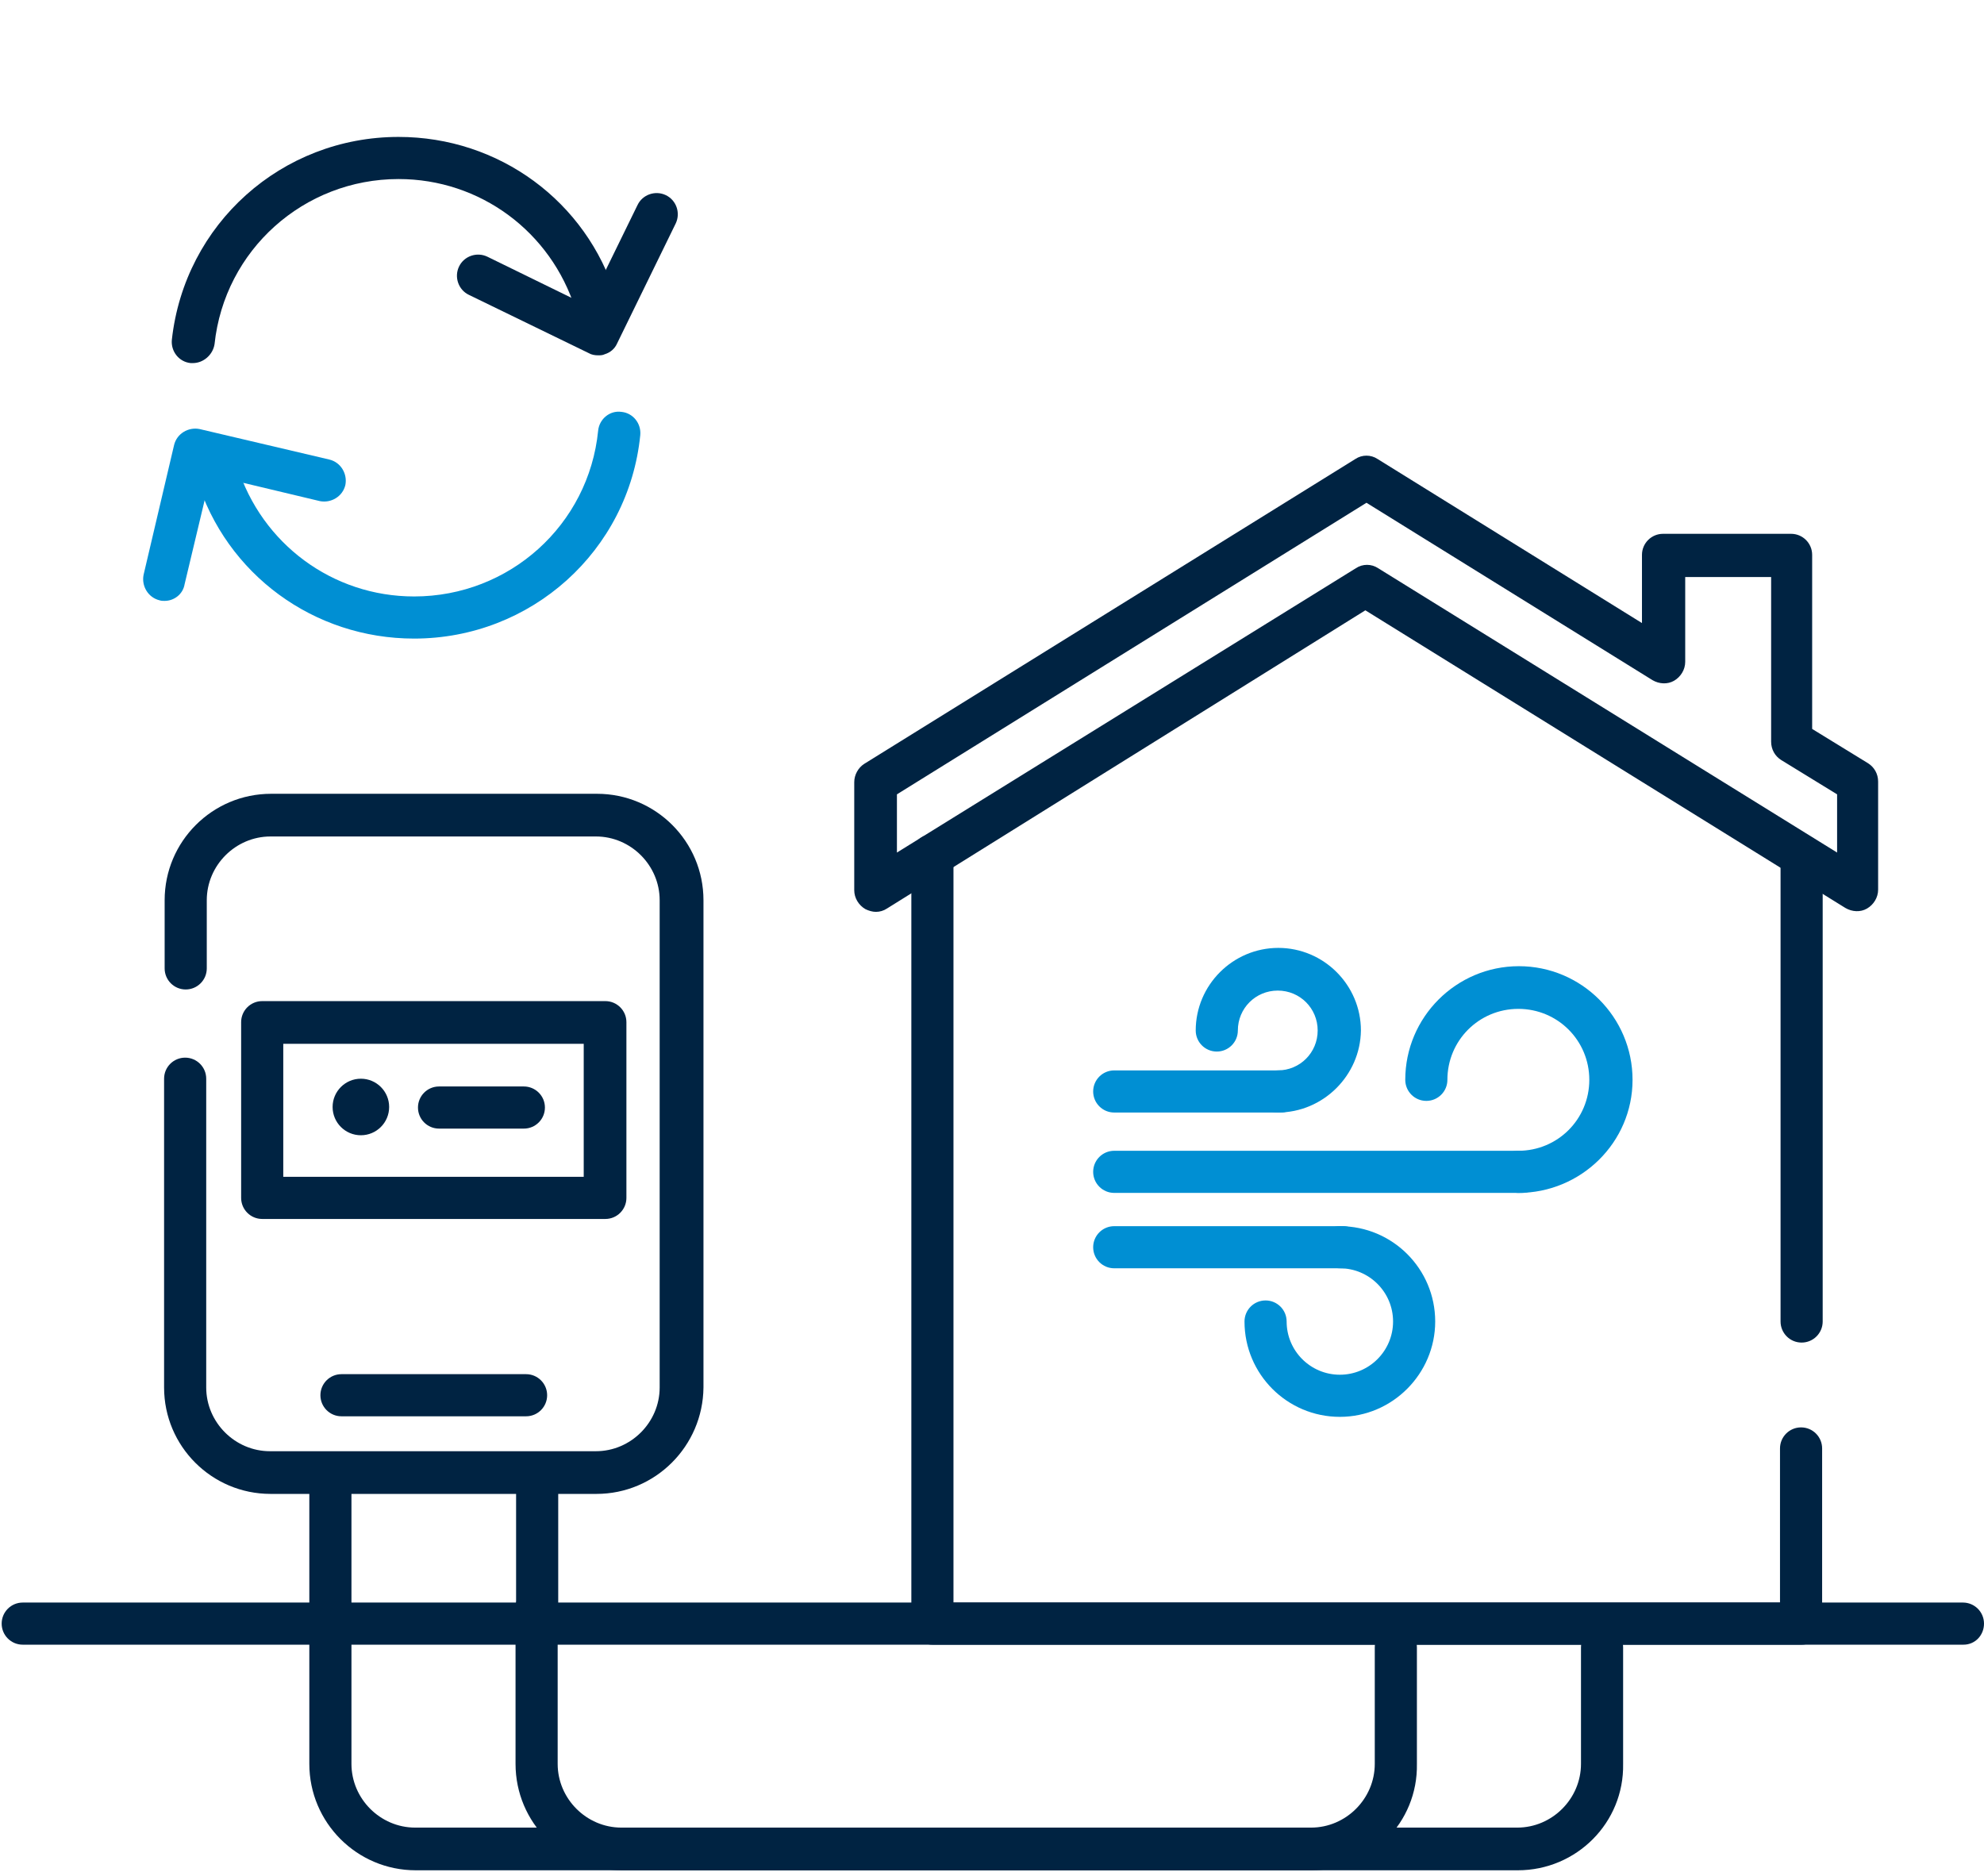 <?xml version="1.0" encoding="utf-8"?>
<!-- Generator: Adobe Illustrator 25.0.1, SVG Export Plug-In . SVG Version: 6.00 Build 0)  -->
<svg version="1.1" id="Calque_1" xmlns="http://www.w3.org/2000/svg" xmlns:xlink="http://www.w3.org/1999/xlink" x="0px" y="0px"
	 viewBox="0 0 357.9 338.4" style="enable-background:new 0 0 357.9 338.4;" xml:space="preserve">
<style type="text/css">
	.st0{fill:#002342;}
	.st1{fill:#008FD3;}
</style>
<g>
	<path class="st0" d="M354.2,296.7H4.1c-2.1,0-3.8-1.7-3.8-3.8s1.7-3.8,3.8-3.8h350c2.1,0,3.8,1.7,3.8,3.8S356.3,296.7,354.2,296.7z
		"/>
</g>
<g>
	<g>
		<path class="st0" d="M325,296.7H168.2c-2.1,0-3.8-1.7-3.8-3.8V154.3c0-2.1,1.7-3.8,3.8-3.8s3.8,1.7,3.8,3.8v134.8h149.1v-27.8
			c0-2.1,1.7-3.8,3.8-3.8s3.8,1.7,3.8,3.8v31.7C328.8,295,327.1,296.7,325,296.7z"/>
	</g>
	<g>
		<path class="st0" d="M325,242.2c-2.1,0-3.8-1.7-3.8-3.8v-84c0-2.1,1.7-3.8,3.8-3.8s3.8,1.7,3.8,3.8v84
			C328.8,240.5,327.1,242.2,325,242.2z"/>
	</g>
	<g>
		<path class="st0" d="M158,164.5c-0.6,0-1.3-0.2-1.9-0.5c-1.2-0.7-2-2-2-3.4v-19.5c0-1.3,0.7-2.6,1.8-3.3l88.6-55
			c1.2-0.8,2.8-0.8,4,0l47.7,29.6v-12.3c0-2.1,1.7-3.8,3.8-3.8h23.1c2.1,0,3.8,1.7,3.8,3.8v31.4l10.1,6.2c1.1,0.7,1.8,1.9,1.8,3.3
			v19.5c0,1.4-0.8,2.7-2,3.4c-1.2,0.7-2.7,0.6-3.9-0.1l-86.6-53.7L160,163.9C159.4,164.3,158.7,164.5,158,164.5z M161.8,143.3v10.5
			l82.8-51.3c1.2-0.8,2.8-0.8,4,0l82.8,51.3v-10.5l-10.1-6.2c-1.1-0.7-1.8-1.9-1.8-3.3v-29.7h-15.5v15.3c0,1.4-0.8,2.7-2,3.4
			c-1.2,0.7-2.7,0.6-3.9-0.1l-51.6-32L161.8,143.3z"/>
	</g>
</g>
<g>
	<g>
		<g>
			<path class="st0" d="M59.6,293.9c-2.1,0-3.8-1.7-3.8-3.8v-24.4c0-2.1,1.7-3.8,3.8-3.8s3.8,1.7,3.8,3.8v24.4
				C63.5,292.2,61.7,293.9,59.6,293.9z"/>
		</g>
		<g>
			<path class="st0" d="M96.9,293.9c-2.1,0-3.8-1.7-3.8-3.8v-24.4c0-2.1,1.7-3.8,3.8-3.8c2.1,0,3.8,1.7,3.8,3.8v24.4
				C100.7,292.2,99,293.9,96.9,293.9z"/>
		</g>
	</g>
	<g>
		<g>
			<path class="st0" d="M107.6,269.5H48.8c-10.6,0-19.2-8.6-19.2-19.2v-55.7c0-2.1,1.7-3.8,3.8-3.8s3.8,1.7,3.8,3.8v55.7
				c0,6.3,5.2,11.5,11.5,11.5h58.8c6.3,0,11.5-5.2,11.5-11.5v-87.9c0-6.3-5.2-11.5-11.5-11.5H48.8c-6.3,0-11.5,5.2-11.5,11.5v12.3
				c0,2.1-1.7,3.8-3.8,3.8s-3.8-1.7-3.8-3.8v-12.3c0-10.6,8.6-19.2,19.2-19.2h58.8c10.6,0,19.2,8.6,19.2,19.2v87.9
				C126.8,260.9,118.2,269.5,107.6,269.5z"/>
		</g>
	</g>
	<g>
		<path class="st0" d="M94.9,255.5H61.6c-2.1,0-3.8-1.7-3.8-3.8s1.7-3.8,3.8-3.8h33.3c2.1,0,3.8,1.7,3.8,3.8S97,255.5,94.9,255.5z"
			/>
	</g>
	<g>
		<g>
			<path class="st0" d="M109.2,219.9H47.3c-2.1,0-3.8-1.7-3.8-3.8v-31.7c0-2.1,1.7-3.8,3.8-3.8h61.9c2.1,0,3.8,1.7,3.8,3.8v31.7
				C113,218.2,111.3,219.9,109.2,219.9z M51.1,212.3h54.2v-24H51.1V212.3z"/>
		</g>
		<g>
			<circle class="st0" cx="65.1" cy="199.7" r="5.1"/>
		</g>
		<g>
			<path class="st0" d="M94.5,203.6H79.2c-2.1,0-3.8-1.7-3.8-3.8c0-2.1,1.7-3.8,3.8-3.8h15.3c2.1,0,3.8,1.7,3.8,3.8
				C98.3,201.9,96.6,203.6,94.5,203.6z"/>
		</g>
	</g>
</g>
<g>
	<g>
		<path class="st0" d="M34.8,65.5c-0.1,0-0.3,0-0.4,0c-2.1-0.2-3.6-2.1-3.4-4.2c2.3-20.9,19.8-36.6,40.9-36.6
			c18.1,0,33.9,11.6,39.2,28.8c0.6,2-0.5,4.2-2.5,4.8c-2,0.6-4.2-0.5-4.8-2.5c-4.4-14-17.2-23.5-31.9-23.5
			c-17.1,0-31.4,12.8-33.2,29.8C38.4,64,36.7,65.5,34.8,65.5z"/>
	</g>
	<g>
		<path class="st0" d="M107.9,64.1c-0.6,0-1.2-0.1-1.7-0.4L84.6,53.2c-1.9-0.9-2.7-3.2-1.8-5.1s3.2-2.7,5.1-1.8l18.2,8.9L115,37
			c0.9-1.9,3.2-2.7,5.1-1.8c1.9,0.9,2.7,3.2,1.8,5.1L111.3,62c-0.4,0.9-1.2,1.6-2.2,1.9C108.7,64.1,108.3,64.1,107.9,64.1z"/>
	</g>
</g>
<g>
	<g>
		<path class="st1" d="M74.7,115.2c-18.1,0-33.9-11.6-39.2-28.8c-0.6-2,0.5-4.2,2.5-4.8c2-0.6,4.2,0.5,4.8,2.5
			c4.4,14,17.2,23.5,31.9,23.5c17.2,0,31.5-12.9,33.2-29.9c0.2-2.1,2.1-3.7,4.2-3.4c2.1,0.2,3.6,2.1,3.4,4.2
			C113.4,99.4,95.8,115.2,74.7,115.2z"/>
	</g>
	<g>
		<path class="st1" d="M29.7,108.4c-0.3,0-0.6,0-0.9-0.1c-2.1-0.5-3.3-2.6-2.9-4.6l5.5-23.4c0.5-2.1,2.6-3.3,4.6-2.9l23.4,5.5
			c2.1,0.5,3.3,2.6,2.9,4.6c-0.5,2.1-2.6,3.3-4.6,2.9l-19.7-4.7l-4.7,19.7C33,107.2,31.4,108.4,29.7,108.4z"/>
	</g>
</g>
<g>
	<g>
		<path class="st0" d="M236.6,337.4H75c-10.6,0-19.2-8.6-19.2-19.2v-28.2c0-2.1,1.7-3.8,3.8-3.8s3.8,1.7,3.8,3.8v28.2
			c0,6.3,5.2,11.5,11.5,11.5h161.6c6.3,0,11.5-5.2,11.5-11.5v-21c0-2.1,1.7-3.8,3.8-3.8c2.1,0,3.8,1.7,3.8,3.8v21
			C255.8,328.8,247.2,337.4,236.6,337.4z"/>
	</g>
	<g>
		<path class="st0" d="M273.8,337.4H112.2c-10.6,0-19.2-8.6-19.2-19.2v-28.2c0-2.1,1.7-3.8,3.8-3.8c2.1,0,3.8,1.7,3.8,3.8v28.2
			c0,6.3,5.2,11.5,11.5,11.5h161.6c6.3,0,11.5-5.2,11.5-11.5v-21c0-2.1,1.7-3.8,3.8-3.8s3.8,1.7,3.8,3.8v21
			C293,328.8,284.4,337.4,273.8,337.4z"/>
	</g>
</g>
<g>
	<g>
		<g>
			<path class="st1" d="M274.6,215.2H201c-2.1,0-3.8-1.7-3.8-3.8s1.7-3.8,3.8-3.8h73.6c2.1,0,3.8,1.7,3.8,3.8
				S276.7,215.2,274.6,215.2z"/>
		</g>
		<g>
			<path class="st1" d="M273.9,215.2c-2.1,0-3.8-1.7-3.8-3.8s1.7-3.8,3.8-3.8c7.1,0,12.8-5.7,12.8-12.8c0-7.1-5.7-12.8-12.8-12.8
				s-12.8,5.7-12.8,12.8c0,2.1-1.7,3.8-3.8,3.8c-2.1,0-3.8-1.7-3.8-3.8c0-11.3,9.2-20.5,20.5-20.5s20.5,9.2,20.5,20.5
				S285.2,215.2,273.9,215.2z"/>
		</g>
	</g>
	<g>
		<g>
			<path class="st1" d="M231,200.7h-30c-2.1,0-3.8-1.7-3.8-3.8s1.7-3.8,3.8-3.8h30c2.1,0,3.8,1.7,3.8,3.8S233.1,200.7,231,200.7z"/>
		</g>
		<g>
			<path class="st1" d="M230.5,200.7c-2.1,0-3.8-1.7-3.8-3.8s1.7-3.8,3.8-3.8c4,0,7.2-3.2,7.2-7.2c0-4-3.2-7.2-7.2-7.2
				s-7.2,3.2-7.2,7.2c0,2.1-1.7,3.8-3.8,3.8c-2.1,0-3.8-1.7-3.8-3.8c0-8.2,6.7-14.9,14.9-14.9c8.2,0,14.9,6.7,14.9,14.9
				C245.4,194,238.7,200.7,230.5,200.7z"/>
		</g>
	</g>
	<g>
		<g>
			<path class="st1" d="M242.3,228.8H201c-2.1,0-3.8-1.7-3.8-3.8s1.7-3.8,3.8-3.8h41.3c2.1,0,3.8,1.7,3.8,3.8
				S244.4,228.8,242.3,228.8z"/>
		</g>
		<g>
			<path class="st1" d="M241.7,255.6c-9.5,0-17.2-7.7-17.2-17.2c0-2.1,1.7-3.8,3.8-3.8s3.8,1.7,3.8,3.8c0,5.3,4.3,9.6,9.6,9.6
				s9.6-4.3,9.6-9.6c0-5.3-4.3-9.6-9.6-9.6c-2.1,0-3.8-1.7-3.8-3.8s1.7-3.8,3.8-3.8c9.5,0,17.2,7.7,17.2,17.2
				C258.9,247.8,251.2,255.6,241.7,255.6z"/>
		</g>
	</g>
</g>
</svg>
